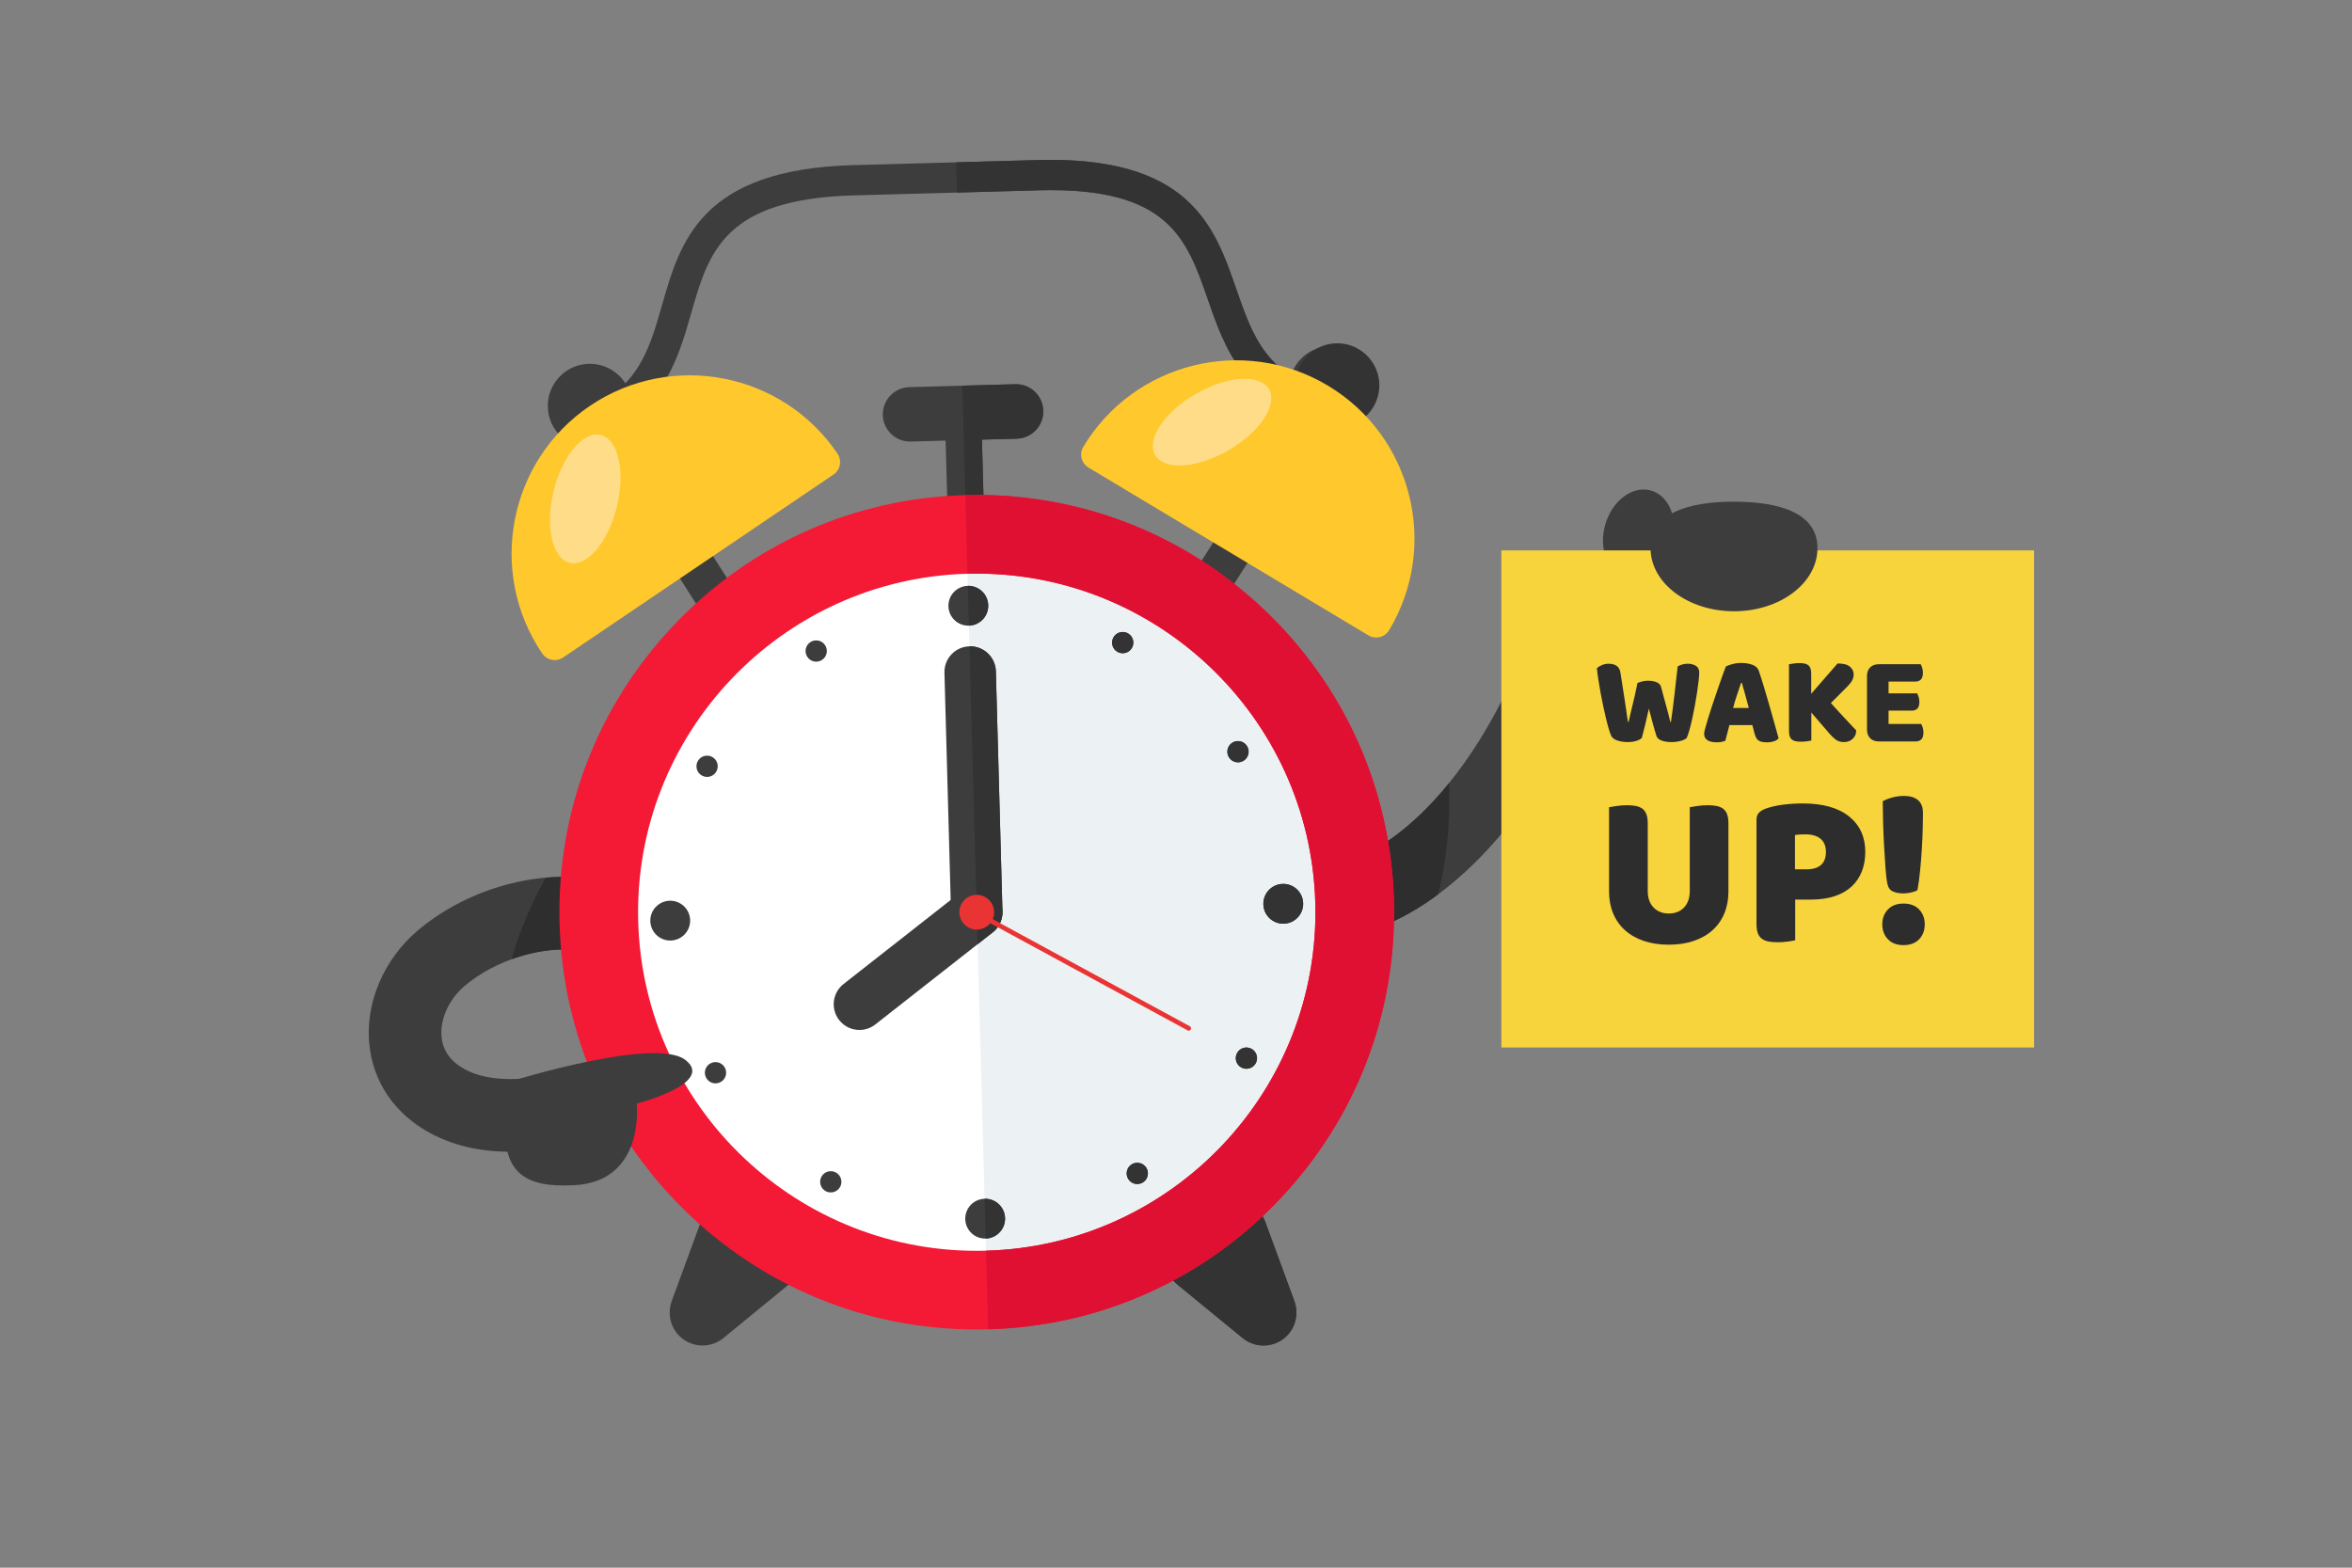 <?xml version="1.0" encoding="UTF-8" standalone="no"?>
<svg
   xmlns:dc="http://purl.org/dc/elements/1.1/"
   xmlns:cc="http://creativecommons.org/ns#"
   xmlns:rdf="http://www.w3.org/1999/02/22-rdf-syntax-ns#"
   xmlns:svg="http://www.w3.org/2000/svg"
   xmlns="http://www.w3.org/2000/svg"
   xmlns:sodipodi="http://sodipodi.sourceforge.net/DTD/sodipodi-0.dtd"
   xmlns:inkscape="http://www.inkscape.org/namespaces/inkscape"
   version="1.1"
   id="svg10226"
   xml:space="preserve"
   width="2000"
   height="1333.333"
   viewBox="0 0 2000 1333.333"
   sodipodi:docname="alarm wekker.svg"
   inkscape:version="1.0.1 (c497b03c, 2020-09-10)"><rect x="0" y="0" width="2000" height="1333.333" fill="#808080" stroke="none"/><defs
     id="defs10230" /><sodipodi:namedview
     pagecolor="#ffffff"
     bordercolor="#666666"
     borderopacity="1"
     objecttolerance="10"
     gridtolerance="10"
     guidetolerance="10"
     inkscape:pageopacity="0"
     inkscape:pageshadow="2"
     inkscape:window-width="2034"
     inkscape:window-height="1085"
     id="namedview10228"
     showgrid="false"
     inkscape:zoom="0.42143564"
     inkscape:cx="857.38255"
     inkscape:cy="522.37132"
     inkscape:window-x="0"
     inkscape:window-y="23"
     inkscape:window-maximized="0"
     inkscape:current-layer="g10234" /><g
     id="g10234"
     inkscape:groupmode="layer"
     inkscape:label="ink_ext_XXXXXX"
     transform="matrix(1.333,0,0,-1.333,0,1333.333)"><g
       id="g10236"
       transform="scale(0.1)"><path
         d="m 5513.08,4472.62 -1828.61,2860.43 215.7,134.88 1828.61,-2860.44 -215.7,-134.87"
         style="fill:#3d3d3d;fill-opacity:1;fill-rule:nonzero;stroke:none"
         id="path10242" /><path
         d="m 6718.94,4472.62 1828.61,2860.43 -215.7,134.88 -1828.61,-2860.44 215.7,-134.87"
         style="fill:#3d3d3d;fill-opacity:1;fill-rule:nonzero;stroke:none"
         id="path10244" /><path
         d="m 3255.57,2653.85 c -196.38,0 -369.74,40.93 -517.68,122.47 -222.15,122.46 -357.81,322.46 -381.97,563.16 -26.46,263.56 91.46,541.34 307.74,724.97 300.11,254.81 731.33,384.82 1098.66,331.24 126.56,-18.46 214.2,-136.04 195.74,-262.6 -18.47,-126.57 -135.98,-214.22 -262.61,-195.75 -234.05,34.15 -535.06,-58.78 -732,-225.99 -100.38,-85.24 -157.94,-213.04 -146.64,-325.59 8.74,-87.12 57.43,-155.68 144.7,-203.79 254.29,-140.17 703.1,-32.03 1035.11,137.32 113.94,58.11 253.42,12.87 311.54,-101.08 58.13,-113.94 12.88,-253.42 -101.07,-311.55 -127.26,-64.92 -385.66,-181.15 -686.38,-230.19 -92.46,-15.09 -180.93,-22.62 -265.14,-22.62"
         style="fill:#3d3d3d;fill-opacity:1;fill-rule:nonzero;stroke:none"
         id="path10246" /><path
         d="m 3264.68,3882.73 c 0,0.01 0,0.02 0.01,0.03 109.08,39.69 223.62,61.59 330.23,61.59 3.9,0 7.79,-0.03 11.66,-0.09 -3.85,0.06 -7.7,0.09 -11.58,0.09 -106.64,0 -221.22,-21.93 -330.32,-61.62 m 532.12,62.3 c 11.37,3.49 22.4,7.85 33.01,13 v -0.01 c -10.61,-5.14 -21.65,-9.5 -33.01,-12.99 m -34.48,450.66 c -2.49,0.37 -5.01,0.73 -7.5,1.07 2.5,-0.35 5.01,-0.7 7.5,-1.07"
         style="fill:#c1c1c1;fill-opacity:1;fill-rule:nonzero;stroke:none"
         id="path10248" /><path
         d="m 3264.69,3882.76 c 53.47,202.36 147.07,394.29 216.31,519.85 37.94,3.3 75.72,4.98 113.18,4.98 54.44,0 108.18,-3.55 160.64,-10.83 2.49,-0.34 5.01,-0.7 7.5,-1.07 v 0 c 23,-3.35 44.73,-9.99 64.76,-19.35 -6.81,-85.65 -9.13,-172.51 -6.72,-260.34 1.46,-53.14 4.63,-105.78 9.45,-157.97 -10.61,-5.15 -21.64,-9.51 -33.01,-13 -21.54,-6.61 -44.27,-10.14 -67.61,-10.14 -11.12,0 -22.41,0.8 -33.74,2.45 -28.72,4.19 -58.45,6.47 -88.87,6.92 -3.87,0.06 -7.76,0.09 -11.66,0.09 -106.61,0 -221.15,-21.9 -330.23,-61.59"
         style="fill:#2e2e2e;fill-opacity:1;fill-rule:nonzero;stroke:none"
         id="path10250" /><path
         d="m 10665.9,6533.59 c -43.4,-154.16 -174,-252.29 -291.7,-219.16 -117.7,33.12 -177.9,184.95 -134.5,339.12 43.4,154.16 174,252.28 291.7,219.16 117.6,-33.12 177.9,-184.95 134.5,-339.12"
         style="fill:#3d3d3d;fill-opacity:1;fill-rule:nonzero;stroke:none"
         id="path10252" /><path
         d="m 8777.84,4080.93 -126.19,445.68 -3.13,-0.91 c 1.78,0.56 181.06,58.69 413.92,282.1 218.95,210.09 530.46,612.24 771.09,1334.99 40.41,121.37 171.57,186.98 292.87,146.58 121.4,-40.4 187,-171.53 146.6,-292.9 -223.9,-672.56 -534.47,-1195.45 -923.07,-1554.15 -302.87,-279.57 -545.43,-353.84 -572.09,-361.39"
         style="fill:#3d3d3d;fill-opacity:1;fill-rule:nonzero;stroke:none"
         id="path10254" /><path
         d="m 8648.52,4525.71 c 1.78,0.55 181.06,58.68 413.92,282.09 55.36,53.12 116.66,118.59 181.22,198.36 0,-0.02 0,-0.03 0,-0.05 -64.56,-79.77 -125.86,-145.19 -181.22,-198.31 -228.29,-219.04 -405.1,-279.2 -413.61,-282 l -0.31,-0.09"
         style="fill:#c1c1c1;fill-opacity:1;fill-rule:nonzero;stroke:none"
         id="path10256" /><path
         d="m 8777.84,4080.93 -126.19,445.68 -2.82,-0.81 c 8.51,2.8 185.32,62.96 413.61,282 55.36,53.12 116.66,118.54 181.22,198.31 6.31,-165.43 0.4,-429.38 -69.27,-709.63 -216.81,-160.99 -375.3,-209.53 -396.55,-215.55 v 0"
         style="fill:#2e2e2e;fill-opacity:1;fill-rule:nonzero;stroke:none"
         id="path10258" /><path
         d="m 8475.37,7309.15 c -8.22,-0.23 -16.59,0.6 -24.96,2.58 -517.38,122.58 -638.94,473.25 -746.21,782.64 -133.2,384.28 -248.59,716.79 -1078.54,694 -9.63,-0.27 -19.23,-0.58 -29.06,-0.94 l -1118.62,-30.72 c -9.79,-0.18 -19.51,-0.4 -29.11,-0.67 -830.94,-22.82 -927.75,-361.13 -1039.68,-752.17 -90.1,-314.81 -192.23,-671.62 -702.1,-822.41 -51.09,-15.11 -104.79,14.05 -119.91,65.17 -15.11,51.11 14.06,104.79 65.18,119.91 408.22,120.72 483.79,384.74 571.29,690.44 116.15,405.81 247.8,865.29 1220.67,892.01 9.71,0.26 19.36,0.48 29.25,0.67 l 1116.85,30.67 c 998.59,36.67 1156.51,-419.94 1296.15,-822.74 104.15,-300.44 194.09,-559.91 608.33,-658.06 51.86,-12.28 83.94,-64.28 71.66,-116.14 -10.3,-43.49 -48.54,-73.07 -91.19,-74.24"
         style="fill:#3d3d3d;fill-opacity:1;fill-rule:nonzero;stroke:none"
         id="path10260" /><path
         d="m 8494.9,7499.53 c -414.24,98.15 -504.18,357.62 -608.33,658.06 -139.64,402.8 -297.56,859.41 -1296.15,822.74 l -491.02,-13.48 5.29,-192.93 491.91,13.51 c 9.83,0.36 19.43,0.67 29.06,0.93 829.95,22.8 945.34,-309.71 1078.54,-693.98 107.27,-309.4 228.83,-660.07 746.21,-782.64 8.37,-1.99 16.74,-2.82 24.96,-2.59 42.65,1.17 80.89,30.74 91.19,74.24 12.28,51.86 -19.8,103.86 -71.66,116.14"
         style="fill:#333333;fill-opacity:1;fill-rule:nonzero;stroke:none"
         id="path10262" /><path
         d="m 5023.27,1799.98 -408.52,-334.76 c -89.71,-73.51 -222.02,-60.38 -295.52,29.32 -48.76,59.5 -59.25,138.08 -34.7,205.47 l 182.04,495.8 c 67.39,183.54 270.8,277.69 454.33,210.3 183.54,-67.39 277.69,-270.8 210.3,-454.33 -22.43,-61.08 -61.12,-113.17 -107.93,-151.8"
         style="fill:#3d3d3d;fill-opacity:1;fill-rule:nonzero;stroke:none"
         id="path10264" /><path
         d="m 7518.52,1799.98 408.53,-334.76 c 89.69,-73.51 222,-60.39 295.5,29.32 48.76,59.5 59.25,138.08 34.7,205.47 l -182.04,495.8 c -67.38,183.54 -270.79,277.69 -454.33,210.29 -183.53,-67.38 -277.68,-270.79 -210.29,-454.32 22.42,-61.08 61.12,-113.18 107.93,-151.8"
         style="fill:#3d3d3d;fill-opacity:1;fill-rule:nonzero;stroke:none"
         id="path10266" /><path
         d="m 7518.52,1799.98 408.53,-334.76 c 89.69,-73.51 222,-60.39 295.5,29.32 48.76,59.5 59.25,138.08 34.7,205.47 l -182.04,495.8 c -67.38,183.54 -270.79,277.69 -454.33,210.29 -183.53,-67.38 -277.68,-270.79 -210.29,-454.32 22.42,-61.08 61.12,-113.18 107.93,-151.8"
         style="fill:#333333;fill-opacity:1;fill-rule:nonzero;stroke:none"
         id="path10268" /><path
         d="m 6162.87,6655.89 c -63.93,-1.76 -117.19,48.65 -118.94,112.58 l -16.38,596.4 c -1.75,63.93 48.65,117.18 112.58,118.94 63.92,1.75 117.18,-48.65 118.93,-112.58 l 16.38,-596.4 c 1.76,-63.93 -48.65,-117.18 -112.57,-118.94"
         style="fill:#3d3d3d;fill-opacity:1;fill-rule:nonzero;stroke:none"
         id="path10270" /><path
         d="M 6486.15,7203.7 5810,7185.13 c -95.9,-2.63 -175.77,72.97 -178.41,168.87 -2.63,95.89 72.97,175.77 168.87,178.4 l 676.16,18.57 c 95.9,2.64 175.77,-72.97 178.4,-168.86 2.64,-95.9 -72.96,-175.78 -168.87,-178.41"
         style="fill:#3d3d3d;fill-opacity:1;fill-rule:nonzero;stroke:none"
         id="path10272" /><path
         d="m 6476.62,7550.97 -338.08,-9.28 24.33,-885.8 c 63.92,1.75 114.33,55.01 112.57,118.94 l -11.61,422.76 222.32,6.11 c 95.91,2.63 171.51,82.51 168.87,178.41 -2.63,95.89 -82.5,171.5 -178.4,168.86"
         style="fill:#333333;fill-opacity:1;fill-rule:nonzero;stroke:none"
         id="path10274" /><path
         d="m 4031.26,7420.17 c -4.07,148.18 -127.49,265 -275.67,260.93 -148.18,-4.07 -265,-127.49 -260.93,-275.67 4.07,-148.18 127.49,-265 275.67,-260.94 148.18,4.08 265,127.5 260.93,275.68"
         style="fill:#3d3d3d;fill-opacity:1;fill-rule:nonzero;stroke:none"
         id="path10276" /><path
         d="m 8759.6,7533.37 c -4.08,148.17 -127.49,265 -275.68,260.93 -148.17,-4.07 -265,-127.49 -260.94,-275.67 4.08,-148.18 127.5,-265.01 275.68,-260.94 148.18,4.07 265.01,127.5 260.94,275.68"
         style="fill:#3d3d3d;fill-opacity:1;fill-rule:nonzero;stroke:none"
         id="path10278" /><path
         d="m 8799.02,7551.12 c -4.06,148.17 -127.49,265 -275.66,260.93 -148.19,-4.07 -265.01,-127.49 -260.94,-275.68 4.07,-148.17 127.49,-265 275.67,-260.93 148.18,4.07 265,127.49 260.93,275.68"
         style="fill:#333333;fill-opacity:1;fill-rule:nonzero;stroke:none"
         id="path10280" /><path
         d="M 8641.24,4248.41 C 8604.68,5579.66 7495.85,6629.21 6164.6,6592.64 4833.35,6556.08 3783.8,5447.25 3820.36,4116 c 36.57,-1331.25 1145.4,-2380.8 2476.65,-2344.24 1331.25,36.56 2380.8,1145.4 2344.23,2476.65"
         style="fill:#ffffff;fill-opacity:1;fill-rule:nonzero;stroke:none"
         id="path10282" /><path
         d="M 6297.01,1771.76 6164.6,6592.64 c 22.59,0.62 45,0.92 67.45,0.92 1301,0 2373.25,-1036.49 2409.19,-2345.15 0.63,-22.75 0.94,-45.43 0.93,-68.05 C 8642,3481.34 8342.71,2848.49 7862.72,2406.92 7719.78,2275.43 7560.71,2160.81 7388.87,2066.56 7063.93,1888.34 6692.95,1782.63 6297.01,1771.76 v 0"
         style="fill:#ecf1f3;fill-opacity:1;fill-rule:nonzero;stroke:none"
         id="path10284" /><path
         d="M 6171.49,6341.83 C 4980.66,6309.13 4038.46,5313.71 4071.17,4122.89 4103.87,2932.06 5099.29,1989.87 6290.12,2022.57 7480.94,2055.28 8423.14,3050.7 8390.44,4241.52 8357.73,5432.34 7362.31,6374.54 6171.49,6341.83 Z M 6303.9,1520.96 c -710.84,-19.52 -1386.75,238.93 -1903.2,727.77 -516.45,488.84 -811.62,1149.53 -831.15,1860.38 -19.52,710.84 238.94,1386.75 727.79,1903.2 488.84,516.44 1149.54,811.62 1860.38,831.14 710.84,19.53 1386.74,-238.94 1903.18,-727.78 516.46,-488.84 811.63,-1149.54 831.15,-1860.38 C 8911.58,3544.45 8653.11,2868.55 8164.27,2352.1 7675.44,1835.66 7014.74,1540.48 6303.9,1520.96"
         style="fill:#f41934;fill-opacity:1;fill-rule:nonzero;stroke:none"
         id="path10286" /><path
         d="m 6235.31,4018.21 c -90.57,-2.49 -166.01,68.92 -168.49,159.49 l -42.09,1532.53 c -2.49,90.57 68.91,166 159.48,168.49 90.57,2.49 166.01,-68.91 168.5,-159.48 l 42.09,-1532.53 c 2.49,-90.58 -68.92,-166.01 -159.49,-168.5"
         style="fill:#3d3d3d;fill-opacity:1;fill-rule:nonzero;stroke:none"
         id="path10288" /><path
         d="m 5487.11,3431.02 c -50.18,-1.38 -100.33,20.2 -133.69,62.73 -55.93,71.28 -43.49,174.4 27.79,230.33 l 748.33,587.18 c 71.29,55.94 174.41,43.49 230.33,-27.79 55.93,-71.28 43.49,-174.4 -27.79,-230.33 l -748.33,-587.18 c -28.76,-22.57 -62.7,-34.01 -96.64,-34.94"
         style="fill:#3d3d3d;fill-opacity:1;fill-rule:nonzero;stroke:none"
         id="path10290" /><path
         d="m 6184.21,5878.72 v 0 l 52.2,-1900.64 95.67,75.07 c 1.02,0.79 1.9,1.7 2.9,2.52 2.3,1.89 4.54,3.83 6.73,5.85 1.94,1.78 3.84,3.59 5.68,5.45 1.81,1.83 3.56,3.72 5.29,5.63 1.94,2.16 3.85,4.35 5.67,6.59 1.46,1.82 2.86,3.67 4.24,5.54 1.8,2.42 3.54,4.85 5.19,7.35 1.29,1.96 2.5,3.98 3.7,5.99 1.48,2.48 2.94,4.95 4.28,7.49 1.21,2.27 2.31,4.62 3.42,6.96 1.1,2.35 2.2,4.71 3.19,7.11 1.09,2.64 2.06,5.33 3.02,8.04 0.78,2.22 1.56,4.45 2.25,6.71 0.87,2.85 1.61,5.74 2.33,8.65 0.56,2.27 1.1,4.54 1.56,6.84 0.57,2.82 1.03,5.68 1.45,8.55 0.37,2.56 0.7,5.11 0.96,7.68 0.25,2.59 0.44,5.21 0.56,7.85 0.15,2.97 0.22,5.93 0.21,8.91 -0.01,1.29 0.12,2.55 0.09,3.85 l -42.09,1532.53 c -2.49,90.57 -77.93,161.97 -168.5,159.48"
         style="fill:#333333;fill-opacity:1;fill-rule:nonzero;stroke:none"
         id="path10292" /><path
         d="m 6304.06,6140.98 c -1.93,70.12 -60.33,125.4 -130.45,123.47 -70.11,-1.92 -125.39,-60.32 -123.46,-130.44 1.92,-70.11 60.32,-125.39 130.44,-123.47 70.11,1.93 125.39,60.33 123.47,130.44"
         style="fill:#3d3d3d;fill-opacity:1;fill-rule:nonzero;stroke:none"
         id="path10294" /><path
         d="m 4272.02,4255.45 c -70.12,-1.92 -125.39,-60.32 -123.47,-130.44 1.93,-70.12 60.33,-125.39 130.44,-123.47 70.12,1.93 125.4,60.34 123.47,130.44 -1.92,70.12 -60.32,125.4 -130.44,123.47"
         style="fill:#3d3d3d;fill-opacity:1;fill-rule:nonzero;stroke:none"
         id="path10296" /><path
         d="m 6157.55,2223.42 c 1.93,-70.12 60.33,-125.39 130.44,-123.47 70.12,1.93 125.39,60.34 123.47,130.44 -1.92,70.12 -60.33,125.4 -130.44,123.47 -70.12,-1.92 -125.39,-60.32 -123.47,-130.44"
         style="fill:#3d3d3d;fill-opacity:1;fill-rule:nonzero;stroke:none"
         id="path10298" /><path
         d="m 8189.59,4108.95 c 70.11,1.93 125.39,60.33 123.46,130.45 -1.92,70.1 -60.32,125.39 -130.44,123.46 -70.11,-1.93 -125.39,-60.33 -123.46,-130.45 1.92,-70.1 60.32,-125.39 130.44,-123.46"
         style="fill:#3d3d3d;fill-opacity:1;fill-rule:nonzero;stroke:none"
         id="path10300" /><path
         d="m 8187.96,4168.06 c 37.47,1.03 67.01,32.24 65.98,69.71 -1.02,37.47 -32.24,67.01 -69.71,65.98 -37.47,-1.03 -67.01,-32.24 -65.97,-69.71 1.02,-37.47 32.23,-67.01 69.7,-65.98"
         style="fill:#3d3d3d;fill-opacity:1;fill-rule:nonzero;stroke:none"
         id="path10302" /><path
         d="m 7932.82,5148.54 c 31.94,19.62 41.91,61.42 22.29,93.35 -19.63,31.94 -61.42,41.92 -93.36,22.29 -31.93,-19.63 -41.91,-61.42 -22.28,-93.36 19.62,-31.93 61.41,-41.91 93.35,-22.28"
         style="fill:#3d3d3d;fill-opacity:1;fill-rule:nonzero;stroke:none"
         id="path10304" /><path
         d="m 7221.63,5870.08 c 17.84,32.96 5.58,74.15 -27.38,91.99 -32.96,17.85 -74.15,5.59 -91.99,-27.37 -17.85,-32.96 -5.59,-74.15 27.37,-92 32.97,-17.84 74.15,-5.58 92,27.38"
         style="fill:#3d3d3d;fill-opacity:1;fill-rule:nonzero;stroke:none"
         id="path10306" /><path
         d="m 6244.94,6139.36 c -1.02,37.47 -32.23,67.01 -69.7,65.98 -37.47,-1.03 -67.01,-32.24 -65.98,-69.7 1.03,-37.47 32.23,-67.02 69.71,-65.98 37.46,1.03 67,32.23 65.97,69.7"
         style="fill:#3d3d3d;fill-opacity:1;fill-rule:nonzero;stroke:none"
         id="path10308" /><path
         d="m 5264.47,5884.22 c -19.63,31.93 -61.42,41.91 -93.36,22.29 -31.93,-19.63 -41.91,-61.43 -22.28,-93.36 19.62,-31.93 61.42,-41.91 93.35,-22.28 31.94,19.62 41.92,61.42 22.29,93.35"
         style="fill:#3d3d3d;fill-opacity:1;fill-rule:nonzero;stroke:none"
         id="path10310" /><path
         d="m 4542.93,5173.03 c -32.97,17.84 -74.16,5.59 -92,-27.38 -17.84,-32.96 -5.58,-74.15 27.38,-91.99 32.96,-17.85 74.15,-5.59 91.99,27.38 17.84,32.96 5.59,74.15 -27.37,91.99"
         style="fill:#3d3d3d;fill-opacity:1;fill-rule:nonzero;stroke:none"
         id="path10312" /><path
         d="m 4273.64,4196.34 c -37.46,-1.03 -67,-32.24 -65.97,-69.7 1.03,-37.47 32.23,-67.01 69.7,-65.98 37.47,1.03 67.01,32.23 65.98,69.7 -1.03,37.47 -32.24,67.01 -69.71,65.98"
         style="fill:#3d3d3d;fill-opacity:1;fill-rule:nonzero;stroke:none"
         id="path10314" /><path
         d="m 4528.78,3215.87 c -31.93,-19.63 -41.91,-61.42 -22.28,-93.36 19.62,-31.93 61.42,-41.91 93.35,-22.28 31.94,19.63 41.92,61.42 22.29,93.36 -19.63,31.93 -61.42,41.91 -93.36,22.28"
         style="fill:#3d3d3d;fill-opacity:1;fill-rule:nonzero;stroke:none"
         id="path10316" /><path
         d="m 5239.98,2494.33 c -17.85,-32.97 -5.59,-74.15 27.37,-91.99 32.97,-17.86 74.15,-5.59 92,27.37 17.84,32.96 5.58,74.15 -27.38,91.99 -32.96,17.84 -74.15,5.59 -91.99,-27.37"
         style="fill:#3d3d3d;fill-opacity:1;fill-rule:nonzero;stroke:none"
         id="path10318" /><path
         d="m 6216.66,2225.04 c 1.03,-37.46 32.24,-67 69.71,-65.98 37.47,1.04 67.01,32.24 65.98,69.71 -1.03,37.47 -32.24,67.01 -69.71,65.98 -37.47,-1.03 -67,-32.24 -65.98,-69.71"
         style="fill:#3d3d3d;fill-opacity:1;fill-rule:nonzero;stroke:none"
         id="path10320" /><path
         d="m 7197.13,2480.19 c 19.63,-31.94 61.43,-41.92 93.36,-22.29 31.94,19.62 41.92,61.42 22.29,93.35 -19.63,31.94 -61.42,41.92 -93.36,22.29 -31.93,-19.62 -41.91,-61.42 -22.29,-93.35"
         style="fill:#3d3d3d;fill-opacity:1;fill-rule:nonzero;stroke:none"
         id="path10322" /><path
         d="m 7918.68,3191.38 c 32.97,-17.84 74.15,-5.59 92,27.37 17.84,32.97 5.59,74.15 -27.38,91.99 -32.96,17.86 -74.15,5.59 -92,-27.37 -17.84,-32.96 -5.58,-74.15 27.38,-91.99"
         style="fill:#3d3d3d;fill-opacity:1;fill-rule:nonzero;stroke:none"
         id="path10324" /><path
         d="m 7861.75,5264.18 c -31.93,-19.62 -41.91,-61.42 -22.28,-93.36 19.62,-31.93 61.41,-41.91 93.35,-22.29 31.93,19.63 41.91,61.43 22.29,93.36 -19.63,31.94 -61.42,41.92 -93.36,22.29"
         style="fill:#333333;fill-opacity:1;fill-rule:nonzero;stroke:none"
         id="path10326" /><path
         d="m 8059.15,4232.42 c 1.92,-70.11 60.32,-125.4 130.44,-123.46 70.11,1.92 125.39,60.32 123.46,130.44 -1.92,70.11 -60.32,125.39 -130.44,123.46 -70.11,-1.93 -125.39,-60.33 -123.46,-130.44"
         style="fill:#333333;fill-opacity:1;fill-rule:nonzero;stroke:none"
         id="path10328" /><path
         d="m 6411.46,2230.39 c -1.92,70.12 -60.33,125.39 -130.44,123.47 l 6.97,-253.91 c 70.12,1.93 125.39,60.33 123.47,130.44"
         style="fill:#333333;fill-opacity:1;fill-rule:nonzero;stroke:none"
         id="path10330" /><path
         d="m 8010.67,3218.76 c 17.85,32.96 5.59,74.14 -27.37,91.98 -32.96,17.86 -74.15,5.59 -92,-27.37 -17.84,-32.96 -5.58,-74.15 27.38,-91.99 32.97,-17.84 74.16,-5.59 91.99,27.38"
         style="fill:#333333;fill-opacity:1;fill-rule:nonzero;stroke:none"
         id="path10332" /><path
         d="m 6304.06,6140.99 c -1.93,70.11 -60.33,125.39 -130.45,123.46 l 6.98,-253.91 c 70.11,1.93 125.39,60.33 123.47,130.45"
         style="fill:#333333;fill-opacity:1;fill-rule:nonzero;stroke:none"
         id="path10334" /><path
         d="m 7290.49,2457.9 c 31.94,19.62 41.92,61.42 22.29,93.35 -19.63,31.94 -61.42,41.92 -93.36,22.3 -31.93,-19.63 -41.91,-61.43 -22.29,-93.36 19.63,-31.94 61.43,-41.92 93.36,-22.29"
         style="fill:#333333;fill-opacity:1;fill-rule:nonzero;stroke:none"
         id="path10336" /><path
         d="m 7102.26,5934.7 c -17.85,-32.97 -5.59,-74.15 27.37,-92 32.97,-17.84 74.15,-5.58 92,27.38 17.84,32.96 5.58,74.15 -27.38,92 -32.96,17.84 -74.15,5.58 -91.99,-27.38"
         style="fill:#333333;fill-opacity:1;fill-rule:nonzero;stroke:none"
         id="path10338" /><path
         d="m 8470.89,7542.1 v 0 c -537.9,322.48 -1237.85,147.21 -1560.35,-390.69 -13.16,-21.95 -17.05,-48.23 -10.84,-73.06 6.22,-24.82 22.05,-46.17 44,-59.32 L 8729.2,5948.6 c 15.89,-9.53 34.05,-14.19 52.27,-13.7 6.96,0.19 13.94,1.14 20.8,2.86 24.82,6.21 46.16,22.04 59.33,43.99 322.47,537.91 147.2,1237.88 -390.71,1560.35"
         style="fill:#ffc82c;fill-opacity:1;fill-rule:nonzero;stroke:none"
         id="path10340" /><path
         d="m 3762.96,7412.8 v 0 c 519.39,351.51 1227.91,214.93 1579.44,-304.46 14.35,-21.19 19.68,-47.22 14.84,-72.35 -4.85,-25.13 -19.48,-47.31 -40.68,-61.65 L 3592.5,5807.52 c -15.34,-10.38 -33.21,-16.04 -51.44,-16.54 -6.96,-0.19 -13.97,0.37 -20.91,1.7 -25.13,4.85 -47.31,19.48 -61.66,40.67 -351.51,519.4 -214.93,1227.94 304.47,1579.45"
         style="fill:#ffc82c;fill-opacity:1;fill-rule:nonzero;stroke:none"
         id="path10342" /><path
         d="m 6157.72,6843.45 v 0 l 13.77,-501.62 v 0 c 1190.82,32.71 2186.24,-909.49 2218.95,-2100.31 32.7,-1190.82 -909.5,-2186.24 -2100.32,-2218.95 v 0 l 13.78,-501.61 c 710.84,19.52 1371.54,314.69 1860.37,831.14 488.84,516.45 747.31,1192.35 727.78,1903.19 -19.52,710.84 -314.69,1371.54 -831.15,1860.38 -516.44,488.84 -1192.34,747.3 -1903.18,727.78"
         style="fill:#e01033;fill-opacity:1;fill-rule:nonzero;stroke:none"
         id="path10344" /><path
         d="M 6230.97,4175.94 7582.78,3441.5"
         style="fill:none;stroke:#ea3434;stroke-width:30;stroke-linecap:round;stroke-linejoin:round;stroke-miterlimit:10;stroke-dasharray:none;stroke-opacity:1"
         id="path10346" /><path
         d="m 6341.47,4185.25 c -1.68,61.11 -52.59,109.29 -113.71,107.61 -61.11,-1.68 -109.3,-52.58 -107.62,-113.7 1.68,-61.11 52.59,-109.29 113.7,-107.62 61.12,1.67 109.31,52.58 107.63,113.71"
         style="fill:#ea3434;fill-opacity:1;fill-rule:nonzero;stroke:none"
         id="path10348" /><path
         d="m 3935.18,6770.31 c -54.59,-225.15 -189.3,-385.74 -300.88,-358.69 -111.58,27.06 -157.78,231.51 -103.19,456.66 54.59,225.15 189.3,385.74 300.88,358.68 111.58,-27.05 157.78,-231.5 103.19,-456.65"
         style="fill:#ffdd88;fill-opacity:1;fill-rule:nonzero;stroke:none"
         id="path10350" /><path
         d="m 7835.81,7129.07 c -200.64,-115.83 -409.82,-129.13 -467.23,-29.7 -57.41,99.43 58.7,273.94 259.34,389.78 200.63,115.83 409.82,129.13 467.22,29.7 57.4,-99.43 -58.7,-273.94 -259.33,-389.78"
         style="fill:#ffdd88;fill-opacity:1;fill-rule:nonzero;stroke:none"
         id="path10352" /><path
         d="M 12975.8,3318.95 H 9577.49 v 3171.7 h 3398.31 v -3171.7"
         style="fill:#f7d33c;fill-opacity:1;fill-rule:nonzero;stroke:none"
         id="path10354" /><path
         d="m 10445.6,5644.74 c 6,2.69 15.3,5.79 27.9,9.3 12.7,3.51 25.5,5.26 38.5,5.26 22.6,0 41.5,-3.38 56.6,-10.11 15.1,-6.75 24.3,-16.59 27.5,-29.53 5.9,-22.12 11.5,-42.75 16.6,-61.88 5.1,-19.16 10.1,-37.49 15,-55.01 4.8,-17.53 9.5,-34.93 14.1,-52.18 4.6,-17.27 9,-35.33 13.4,-54.2 h 4 c 4.8,32.89 9.2,64.31 12.9,94.24 3.8,29.93 7.3,59.32 10.6,88.18 3.2,28.84 6.4,57.44 9.7,85.75 3.2,28.31 6.4,57.03 9.7,86.15 19.9,11.33 41.2,16.99 63.9,16.99 19.9,0 37.2,-4.32 51.7,-12.94 14.6,-8.64 21.9,-23.2 21.9,-43.68 0,-11.87 -1.2,-28.72 -3.6,-50.57 -2.5,-21.84 -5.7,-46.25 -9.7,-73.21 -4.1,-26.97 -8.8,-55.29 -14.2,-84.93 -5.4,-29.67 -11.1,-57.99 -17,-84.95 -5.9,-26.97 -12,-51.37 -18.2,-73.21 -6.2,-21.84 -12,-38.71 -17.4,-50.56 -8.1,-7.56 -21.3,-13.75 -39.6,-18.6 -18.4,-4.86 -37.2,-7.28 -56.7,-7.28 -25.3,0 -46.7,3.37 -64.3,10.11 -17.5,6.73 -28.2,16.3 -31.9,28.71 -7,21.57 -14.6,47.19 -22.7,76.85 -8.1,29.66 -16.7,62.29 -25.9,97.89 -7.5,-35.06 -15.3,-69.31 -23.4,-102.74 -8.1,-33.45 -15.4,-61.76 -21.9,-84.94 -8.1,-7.56 -20.2,-13.75 -36.4,-18.6 -16.1,-4.86 -33.9,-7.28 -53.4,-7.28 -24.2,0 -46.2,3.37 -65.9,10.11 -19.7,6.73 -32.5,16.3 -38.4,28.71 -4.9,9.71 -10.1,24.13 -15.8,43.28 -5.7,19.14 -11.5,40.98 -17.4,65.53 -5.9,24.53 -12,51.09 -18.2,79.68 -6.2,28.58 -11.8,57.16 -17,85.75 -5.1,28.58 -9.8,56.49 -14.1,83.73 -4.4,27.22 -7.6,52.18 -9.7,74.83 7.5,7 18,13.47 31.5,19.41 13.5,5.93 28.1,8.9 43.7,8.9 20.5,0 37.3,-4.45 50.6,-13.35 13.2,-8.89 21.4,-23.86 24.6,-44.9 8.7,-55 15.8,-100.85 21.5,-137.51 5.6,-36.69 10.2,-66.75 13.7,-90.2 3.5,-23.47 6.1,-41.67 7.7,-54.61 1.6,-12.94 3.2,-23.2 4.9,-30.74 h 4 c 4.9,21.56 9.4,41.52 13.8,59.86 4.3,18.33 8.7,36.81 13.3,55.42 4.6,18.6 9.3,38.55 14.2,59.86 4.8,21.3 9.9,45.7 15.3,73.21"
         style="fill:#2d2d2d;fill-opacity:1;fill-rule:nonzero;stroke:none"
         id="path10356" /><path
         d="m 11106.5,5645.55 c -7.5,-22.65 -16,-47.87 -25.4,-75.64 -9.5,-27.78 -18,-55.96 -25.5,-84.54 h 100.3 c -7.6,29.13 -15.3,57.57 -23.1,85.35 -7.8,27.77 -14.9,52.71 -21.4,74.83 z m -97,104.35 c 9.1,5.39 23,10.52 41.6,15.38 18.6,4.85 37.4,7.28 56.3,7.28 26.9,0 50.8,-3.93 71.6,-11.73 20.7,-7.83 34.1,-20.1 40,-36.81 9.7,-28.05 20.2,-60.67 31.5,-97.89 11.4,-37.21 22.7,-75.64 34,-115.27 11.3,-39.64 22.4,-78.75 33.2,-117.3 10.8,-38.57 20.2,-72.68 28.3,-102.34 -6.5,-7.56 -16.2,-13.62 -29.1,-18.2 -13,-4.58 -28.3,-6.88 -46.1,-6.88 -13,0 -23.9,1.09 -32.8,3.24 -8.9,2.16 -16.2,5.39 -21.8,9.71 -5.7,4.31 -10.3,9.97 -13.8,16.99 -3.5,7 -6.6,15.09 -9.3,24.27 l -14.6,55.81 h -146.4 c -4.3,-16.17 -8.6,-32.9 -12.9,-50.15 -4.3,-17.27 -8.6,-33.98 -13,-50.16 -7.5,-2.69 -15.5,-4.97 -23.8,-6.87 -8.4,-1.89 -18.5,-2.84 -30.4,-2.84 -27.5,0 -47.8,4.74 -61,14.16 -13.3,9.43 -19.9,22.51 -19.9,39.24 0,7.54 1.1,15.09 3.3,22.65 2.1,7.54 4.6,16.44 7.3,26.69 3.7,14.56 9,32.63 15.7,54.2 6.8,21.57 14.2,44.9 22.3,69.98 8.1,25.08 16.7,50.82 25.9,77.25 9.1,26.42 17.8,51.38 25.9,74.83 8,23.47 15.4,44.36 22.2,62.7 6.7,18.33 12,32.36 15.8,42.06"
         style="fill:#2d2d2d;fill-opacity:1;fill-rule:nonzero;stroke:none"
         id="path10358" /><path
         d="m 11554.7,5456.25 v -178.78 c -5.9,-1.62 -15.4,-3.23 -28.3,-4.85 -12.9,-1.62 -25.6,-2.43 -38,-2.43 -12.4,0 -23.4,0.95 -32.8,2.83 -9.4,1.88 -17.4,5.26 -23.8,10.11 -6.5,4.86 -11.4,11.59 -14.6,20.23 -3.2,8.62 -4.9,19.94 -4.9,33.98 v 427.12 c 6,1.08 15.4,2.56 28.3,4.45 13,1.89 25.4,2.83 37.3,2.83 12.4,0 23.3,-0.94 32.7,-2.83 9.5,-1.89 17.4,-5.25 23.9,-10.11 6.5,-4.85 11.3,-11.6 14.5,-20.22 3.3,-8.64 4.9,-19.96 4.9,-33.98 v -128.62 l 168.3,193.34 c 36.6,0 62.9,-6.88 78.8,-20.63 15.9,-13.75 23.9,-30.07 23.9,-48.94 0,-14.03 -3.5,-27.24 -10.5,-39.64 -7,-12.41 -18.4,-26.43 -34,-42.07 l -101.1,-101.11 c 13.5,-15.11 27.6,-30.75 42.5,-46.93 14.8,-16.17 29.3,-31.95 43.6,-47.32 14.3,-15.37 28.1,-30.07 41.3,-44.09 13.2,-14.03 24.7,-26.16 34.4,-36.4 0,-11.87 -2.2,-22.39 -6.5,-31.55 -4.3,-9.18 -10.1,-16.99 -17.4,-23.46 -7.3,-6.47 -15.5,-11.33 -24.7,-14.56 -9.1,-3.24 -18.8,-4.85 -29.1,-4.85 -22.1,0 -40.2,5.53 -54.2,16.58 -14,11.05 -27.5,24.13 -40.4,39.23 l -114.1,132.67"
         style="fill:#2d2d2d;fill-opacity:1;fill-rule:nonzero;stroke:none"
         id="path10360" /><path
         d="m 11909.8,5689.23 c 0,23.18 6.8,41.52 20.3,55.01 13.4,13.48 31.8,20.22 55,20.22 h 266.9 c 3.8,-5.93 7.2,-13.75 10.1,-23.45 3,-9.71 4.5,-19.96 4.5,-30.74 0,-20.51 -4.5,-35.07 -13.4,-43.69 -8.9,-8.63 -20.6,-12.94 -35.1,-12.94 h -170.7 v -75.23 h 182 c 3.7,-5.95 7.1,-13.63 10.1,-23.06 3,-9.44 4.4,-19.56 4.4,-30.34 0,-20.5 -4.3,-35.06 -12.9,-43.68 -8.6,-8.63 -20.2,-12.94 -34.8,-12.94 h -148.8 v -84.95 h 207.9 c 3.7,-5.93 7.1,-13.75 10.1,-23.45 2.9,-9.71 4.4,-19.96 4.4,-30.75 0,-20.5 -4.4,-35.19 -13.3,-44.08 -8.9,-8.9 -20.6,-13.35 -35.2,-13.35 h -236.2 c -23.2,0 -41.6,6.74 -55,20.22 -13.5,13.47 -20.3,31.82 -20.3,55.01 v 342.19"
         style="fill:#2d2d2d;fill-opacity:1;fill-rule:nonzero;stroke:none"
         id="path10362" /><path
         d="m 11025.9,4313.49 c 0,-50.76 -8.7,-97.08 -26.1,-138.91 -17.4,-41.84 -42.5,-77.57 -75.4,-107.18 -32.9,-29.61 -72.9,-52.42 -119.9,-68.39 -47,-15.98 -100.1,-23.98 -159.3,-23.98 -59.3,0 -112.4,8 -159.4,23.98 -47,15.97 -87,38.78 -119.8,68.39 -33,29.61 -58.1,65.34 -75.5,107.18 -17.4,41.83 -26.1,88.15 -26.1,138.91 v 538.72 c 10.4,1.87 26.8,4.45 49.4,7.75 22.5,3.28 44.2,4.93 64.8,4.93 21.7,0 40.7,-1.65 57.2,-4.93 16.4,-3.3 30.3,-9.17 41.6,-17.62 11.2,-8.47 19.7,-20.23 25.3,-35.26 5.7,-15.05 8.5,-34.79 8.5,-59.24 v -430.11 c 0,-45.14 12.4,-80.39 37.4,-105.78 24.9,-25.39 57.1,-38.07 96.6,-38.07 40.4,0 72.8,12.68 97.3,38.07 24.4,25.39 36.7,60.64 36.7,105.78 v 534.48 c 10.3,1.87 26.7,4.45 49.3,7.75 22.6,3.28 44.2,4.93 64.9,4.93 21.6,0 40.6,-1.65 57.1,-4.93 16.4,-3.3 30.3,-9.17 41.6,-17.62 11.3,-8.47 19.7,-20.23 25.4,-35.26 5.6,-15.05 8.4,-34.79 8.4,-59.24 v -434.35"
         style="fill:#2d2d2d;fill-opacity:1;fill-rule:nonzero;stroke:none"
         id="path10364" /><path
         d="m 11525.2,4455.93 c 39.4,0 69.8,9.16 90.9,27.5 21.2,18.33 31.7,46.29 31.7,83.91 0,35.72 -11,63.22 -33.1,82.5 -22.1,19.25 -54.3,28.9 -96.6,28.9 -15,0 -27.5,-0.23 -37.4,-0.7 -9.8,-0.48 -20,-1.65 -30.3,-3.53 v -218.58 z m -73.4,-452.7 c -10.3,-2.82 -26.6,-5.63 -48.6,-8.45 -22.1,-2.83 -44,-4.23 -65.6,-4.23 -21.6,0 -40.7,1.65 -57.1,4.93 -16.5,3.28 -30.3,9.17 -41.6,17.63 -11.3,8.46 -19.8,20.2 -25.4,35.25 -5.7,15.03 -8.5,34.78 -8.5,59.24 v 664.22 c 0,19.74 5.4,35.02 16.2,45.84 10.8,10.79 25.7,19.5 44.5,26.08 31.9,11.29 68.4,19.5 109.3,24.68 40.9,5.16 82,7.76 123.4,7.76 129.7,0 228.9,-27.74 297.5,-83.2 68.6,-55.49 103,-130.69 103,-225.64 0,-46.08 -7.3,-87.68 -21.9,-124.81 -14.6,-37.15 -36.2,-69.1 -64.9,-95.9 -28.6,-26.79 -64.8,-47.49 -108.6,-62.05 -43.7,-14.59 -94.2,-21.85 -151.6,-21.85 h -100.1 v -259.5"
         style="fill:#2d2d2d;fill-opacity:1;fill-rule:nonzero;stroke:none"
         id="path10366" /><path
         d="m 12266.9,4815.54 c 0,-21.64 -0.4,-52.88 -1.4,-93.78 -0.9,-40.9 -2.8,-85.1 -5.6,-132.57 -2.8,-47.48 -6.6,-94.97 -11.3,-142.43 -4.7,-47.49 -10.4,-88.62 -16.9,-123.4 -3.8,-2.82 -9.4,-5.63 -16.9,-8.46 -7.6,-2.82 -15.6,-5.18 -24,-7.05 -8.5,-1.89 -16.9,-3.31 -25.4,-4.23 -8.5,-0.95 -16,-1.41 -22.6,-1.41 -27.2,0 -50,4.23 -68.4,12.69 -18.3,8.46 -29.8,24.9 -34.5,49.36 -4.7,21.62 -8.7,54.51 -12,98.72 -3.3,44.18 -6.3,92.13 -9.2,143.84 -2.8,51.7 -4.9,102.95 -6.3,153.72 -1.4,50.77 -2.1,94 -2.1,129.75 18.8,10.33 40.2,18.55 64.1,24.67 24,6.11 47.7,9.17 71.3,9.17 38.5,0 68.3,-8.94 89.5,-26.79 21.2,-17.88 31.7,-45.13 31.7,-81.8 z m -259.5,-710.76 c 0,38.53 12,70.26 36,95.18 24,24.91 57.1,37.38 99.4,37.38 42.3,0 75.5,-12.47 99.5,-37.38 23.9,-24.92 35.9,-56.65 35.9,-95.18 0,-38.57 -12,-70.3 -35.9,-95.2 -24,-24.9 -57.2,-37.37 -99.5,-37.37 -42.3,0 -75.4,12.47 -99.4,37.37 -24,24.9 -36,56.63 -36,95.2"
         style="fill:#2d2d2d;fill-opacity:1;fill-rule:nonzero;stroke:none"
         id="path10368" /><path
         d="m 11593.9,6505.1 c 0,-222.39 -238.3,-402.68 -532.4,-402.68 -294.1,0 -532.4,180.29 -532.4,402.68 0,222.39 238.3,296.44 532.4,296.44 294.1,0 532.4,-74.05 532.4,-296.44"
         style="fill:#3d3d3d;fill-opacity:1;fill-rule:nonzero;stroke:none"
         id="path10370" /><path
         d="m 3269.14,3106.43 c 0,0 909.28,281.99 1102.86,133.3 193.59,-148.69 -310.34,-278.7 -310.34,-278.7 0,0 56.81,-499.02 -401.7,-520.84 -323.42,-15.4 -536.1,72.87 -390.82,666.24"
         style="fill:#3d3d3d;fill-opacity:1;fill-rule:nonzero;stroke:none"
         id="path10372" /></g></g></svg>
